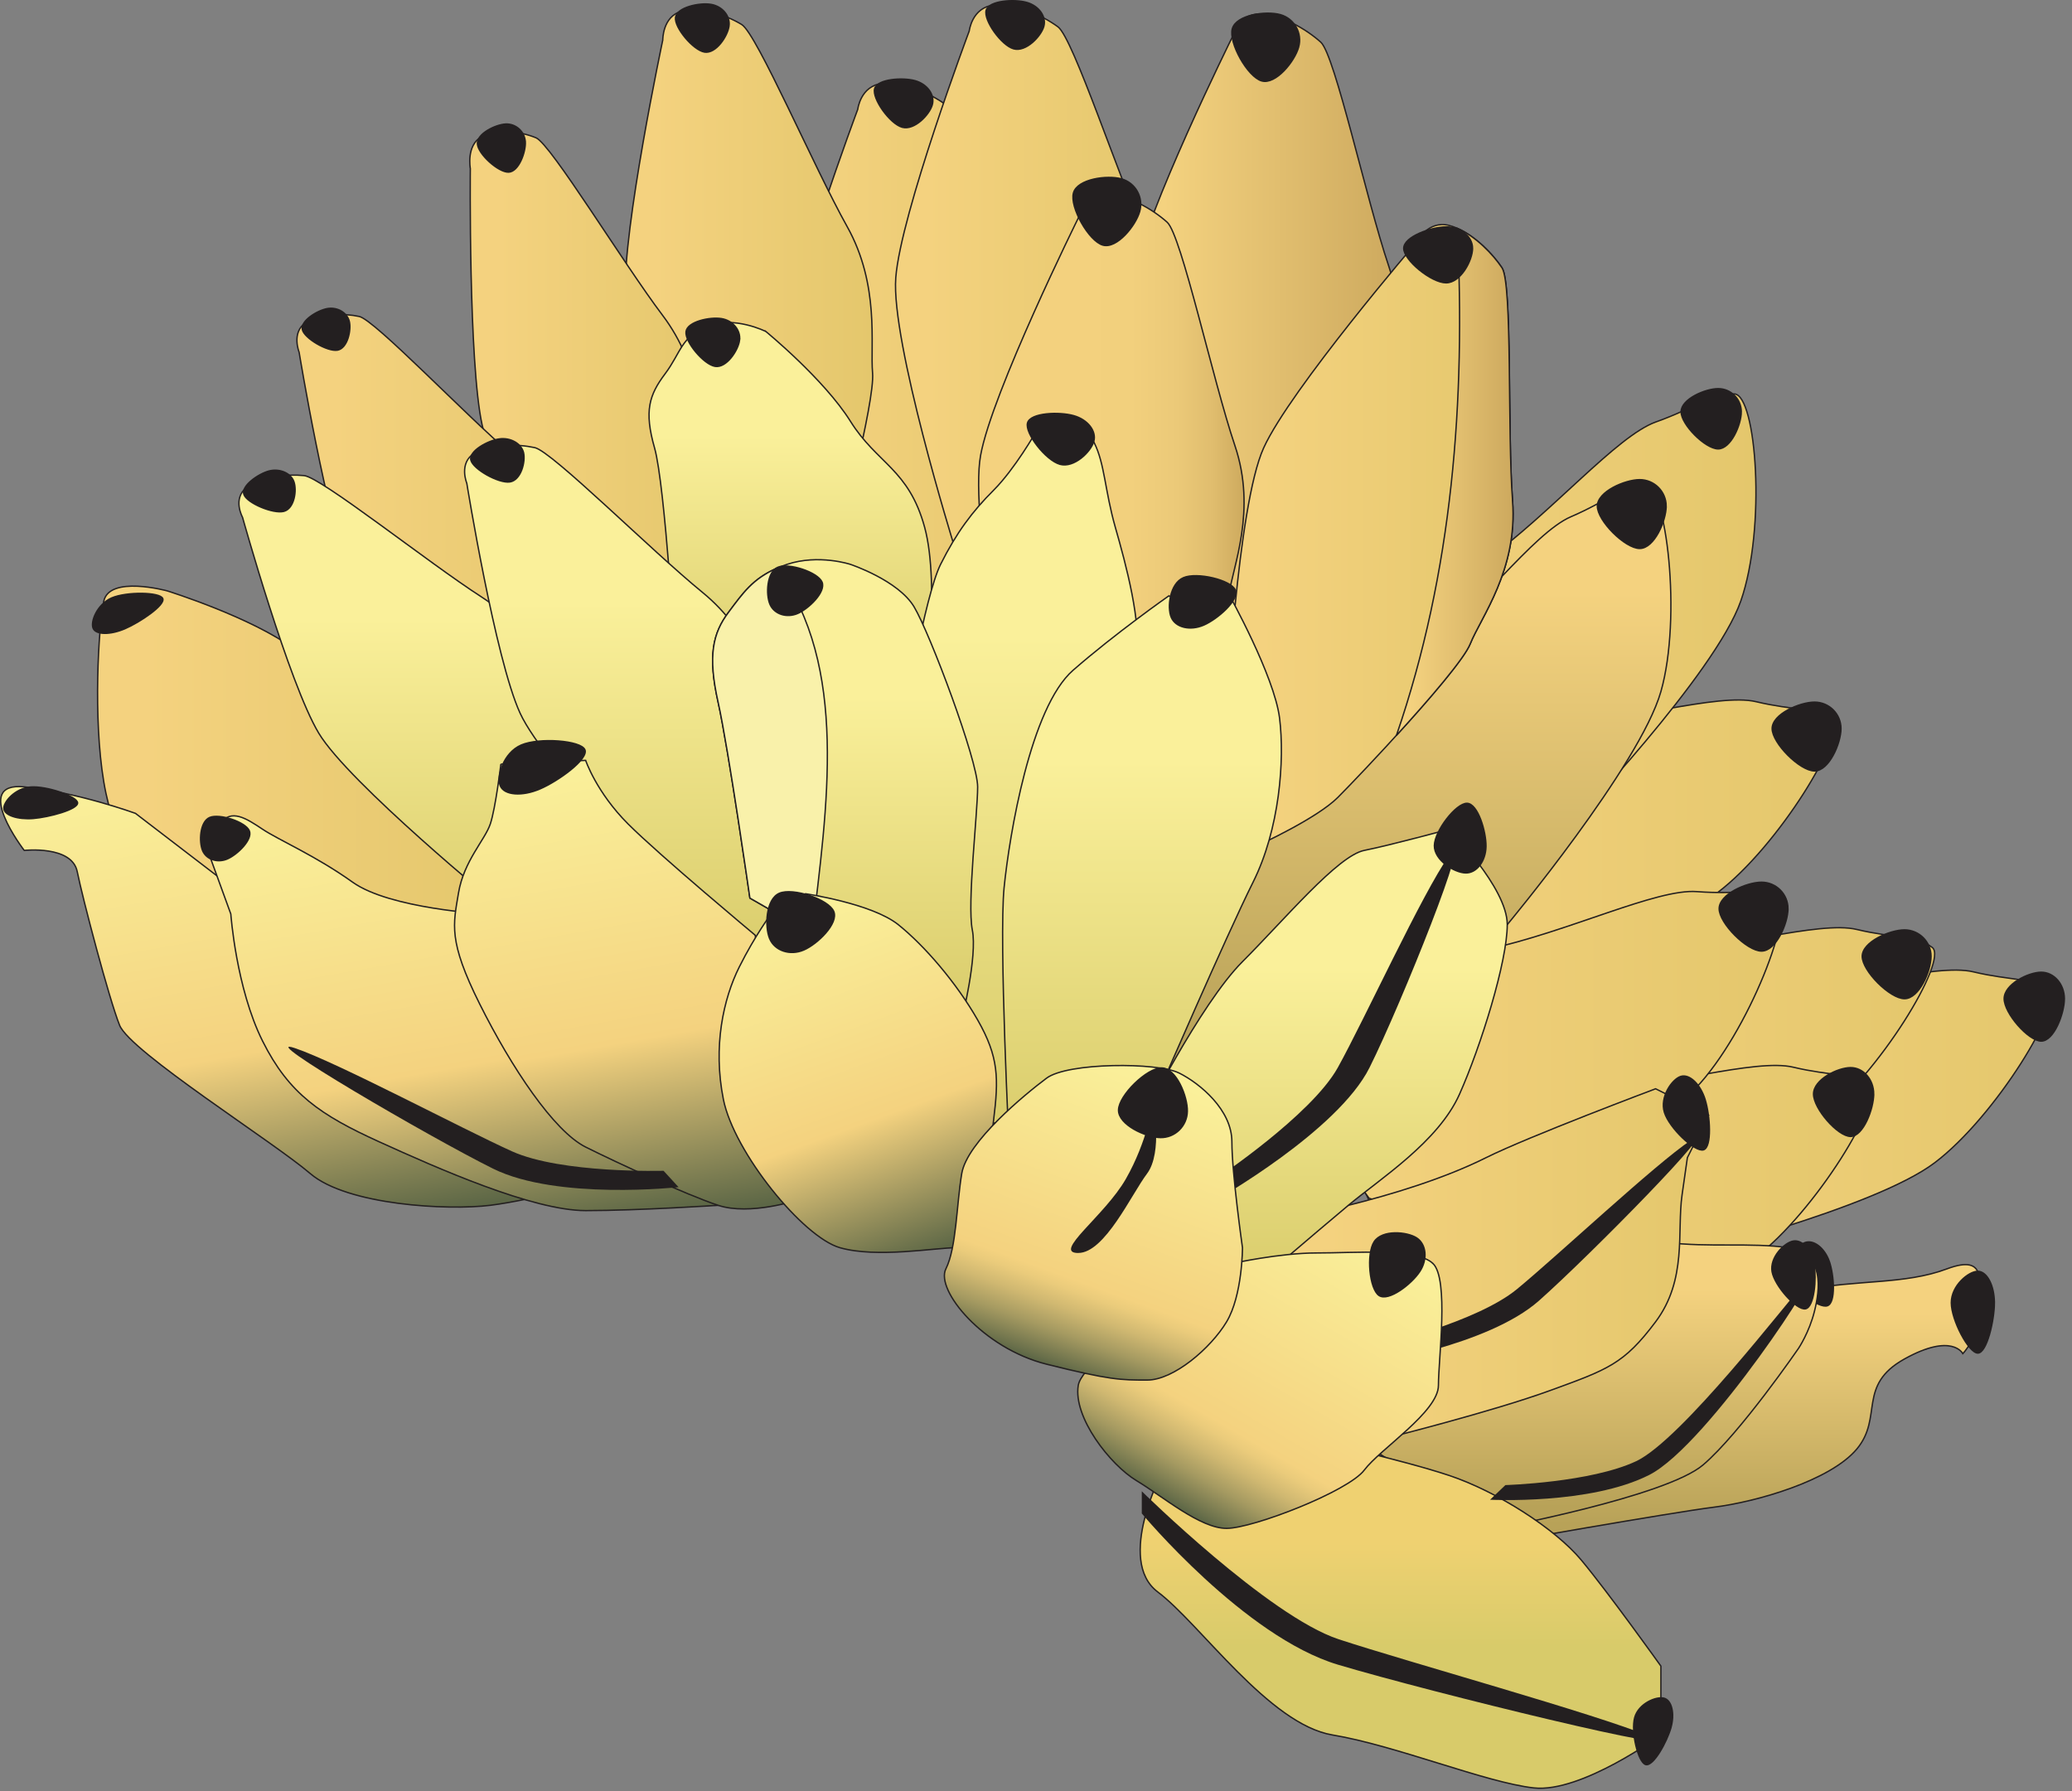 
        <svg xmlns:rdf="http://www.w3.org/1999/02/22-rdf-syntax-ns#" xmlns="http://www.w3.org/2000/svg" xmlns:cc="http://creativecommons.org/ns#" xmlns:xlink="http://www.w3.org/1999/xlink" xmlns:dc="http://purl.org/dc/elements/1.1/" x="0px" y="0px" width="502" height="434" viewBox="0 0 502 434" xml:space="preserve">
            <rect x="0" y="0" width="502" height="434" fill="#808080" stroke="none"/>
            <title>Banana bunch</title>
            <desc xmlns:ian_image_library="https://ian.umces.edu/media-library/">
                <ian_image_library:title>Banana bunch</ian_image_library:title>
                <ian_image_library:descr>Illustration of banana bunch</ian_image_library:descr>
                <ian_image_library:scene>
                    <ian_image_library:contains>banana, bunch, plant, herbaceous, vascular, Magnoliophyta, angiosperm, flowering, Liliopsida, monocot, Zingiberidae, Zingiberales, Musaceae, Musa, acuminata, edible, food, commercial, cultivar, tropical, fruit</ian_image_library:contains>
                    <ian_image_library:when>2004-02-02</ian_image_library:when>
                </ian_image_library:scene>
            </desc>
            
 <defs></defs>
 <linearGradient id="ian_symbols_1f07e765b3c612e4058a82f044164a24" y2="192" gradientUnits="userSpaceOnUse" x2="121.36" y1="192" x1="23.641">
  <stop stop-color="#F4D27F" offset=".118"/>
  <stop stop-color="#E4C76C" offset="1"/>
 </linearGradient>
 <path stroke="#231F20" stroke-width=".331" stroke-linecap="round" d="m25.131 145.73c-1.294 6.419-2.579 28.233 0 43.628 2.557 15.406 10.26 26.96 14.111 30.801 3.84 3.852 24.381 21.814 24.381 21.814l57.739-15.395-14.111-41.071s-25.666-20.53-35.936-28.233c-10.26-7.703-30.79-14.111-30.79-14.111s-14.12-3.86-15.393 2.56z" fill="url(#ian_symbols_1f07e765b3c612e4058a82f044164a24)"/>
 <linearGradient id="ian_symbols_94efde971ffc93148d907537ba13dbb8" y2="98.637" gradientUnits="userSpaceOnUse" x2="254.93" y1="98.637" x1="189.95">
  <stop stop-color="#F4D27F" offset=".118"/>
  <stop stop-color="#E4C76C" offset="1"/>
 </linearGradient>
 <path stroke="#231F20" stroke-width=".331" stroke-linecap="round" d="m204.04 150.82s-15.199-49.101-14.024-64.561c1.197-15.46 17.799-59.773 17.799-59.773s.653-5.701 5.918-6.256c5.255-.555 11.832 2.502 15.563 5.244 3.732 2.731 14.851 36.916 21.776 52.147 6.93 15.232 2.458 29.169 2.252 36.067-.218 6.909-14.307 39.374-17.364 45.967-3.068 6.583-14.122 17.452-14.122 17.452l-17.81-26.29z" fill="url(#ian_symbols_94efde971ffc93148d907537ba13dbb8)"/>
 <path stroke="#231F20" stroke-width=".331" stroke-linecap="round" d="m225.88 25.389c-.664 2.394-4.352 6.278-7.322 5.44s-7.333-6.952-6.658-9.346c.664-2.394 6.843-2.764 9.813-1.937 2.98.838 4.84 3.46 4.17 5.843z" fill="#231F20"/>
 <linearGradient id="ian_symbols_2414fe16adac38f4e9dcf45885fbf5c9" y2="79.835" gradientUnits="userSpaceOnUse" x2="211.43" y1="79.835" x1="151.49">
  <stop stop-color="#F4D27F" offset=".118"/>
  <stop stop-color="#E4C76C" offset="1"/>
 </linearGradient>
 <path stroke="#231F20" stroke-width=".331" stroke-linecap="round" d="m171.53 133.49s-19.285-46.75-19.997-62.233c-.729-15.493 9.041-61.558 9.041-61.558s-.076-5.745 4.57-6.963c4.656-1.229 10.901.979 14.557 3.209 3.667 2.241 17.565 34.718 25.535 48.938 7.964 14.231 5.56 28.614 6.169 35.49.599 6.887-8.269 40.875-10.26 47.806-1.997 6.919-10.629 19.105-10.629 19.105l-18.99-23.79z" fill="url(#ian_symbols_2414fe16adac38f4e9dcf45885fbf5c9)"/>
 <path stroke="#231F20" stroke-width=".331" stroke-linecap="round" d="m176.63 6.306c-.315 2.448-3.166 6.756-5.929 6.321-2.753-.446-7.366-5.962-7.04-8.41.315-2.459 5.81-3.623 8.563-3.166 2.76.435 4.74 2.796 4.41 5.255z" fill="#231F20"/>
 <linearGradient id="ian_symbols_34d2b44c513d7b64d5a3dfbc9529a58f" y2="105.75" gradientUnits="userSpaceOnUse" x2="172.76" y1="105.75" x1="113.82">
  <stop stop-color="#F4D27F" offset=".118"/>
  <stop stop-color="#E4C76C" offset="1"/>
 </linearGradient>
 <path stroke="#231F20" stroke-width=".331" stroke-linecap="round" d="m144.97 160.04s-24.839-42.028-28.157-57.075-2.862-62.135-2.862-62.135-1.066-5.614 2.742-7.725c3.83-2.111 9.618-1.186 13.176.283 3.558 1.48 21.259 30.583 30.637 42.976 9.378 12.37 9.803 26.949 11.522 33.575s-.065 41.703-.577 48.883c-.522 7.17-5.897 20.824-5.897 20.824l-20.58-19.59z" fill="url(#ian_symbols_34d2b44c513d7b64d5a3dfbc9529a58f)"/>
 <path stroke="#231F20" stroke-width=".331" stroke-linecap="round" d="m127.28 34.343c.141 2.48-1.578 7.257-4.037 7.366-2.47.109-7.442-4.385-7.583-6.865-.152-2.47 4.406-4.678 6.876-4.798 2.46-.098 4.59 1.828 4.74 4.297z" fill="#231F20"/>
 <linearGradient id="ian_symbols_4c833580d78643440d21bba2fb5e07c2" y2="81.872" gradientUnits="userSpaceOnUse" x2="338.63" y1="81.872" x1="274.31">
  <stop stop-color="#F4D27F" offset=".118"/>
  <stop stop-color="#CDA95E" offset="1"/>
 </linearGradient>
 <path stroke="#231F20" stroke-width=".331" stroke-linecap="round" d="m282.19 132.37s-10.151-50.385-7.415-65.638c2.747-15.275 23.745-57.674 23.745-57.674s1.219-5.614 6.507-5.636c5.298-.022 11.538 3.699 14.971 6.8 3.438 3.09 11.054 38.232 16.406 54.083 5.353 15.852-.522 29.267-1.425 36.11-.903 6.854-18.213 37.72-21.923 43.965-3.722 6.245-15.809 15.939-15.809 15.939l-15.06-27.95z" fill="url(#ian_symbols_4c833580d78643440d21bba2fb5e07c2)"/>
 <linearGradient id="ian_symbols_441f9eb166c6bd44cde480b6ee6056d3" y2="79.652" gradientUnits="userSpaceOnUse" x2="281.95" y1="79.652" x1="216.96">
  <stop stop-color="#F4D27F" offset=".118"/>
  <stop stop-color="#E4C76C" offset="1"/>
 </linearGradient>
 <path stroke="#231F20" stroke-width=".331" stroke-linecap="round" d="m231.05 131.83s-15.215-49.09-14.024-64.55c1.186-15.46 17.799-59.773 17.799-59.773s.653-5.701 5.908-6.256c5.26-.555 11.837 2.502 15.58 5.244 3.721 2.731 14.851 36.916 21.771 52.147 6.925 15.231 2.459 29.158 2.252 36.066-.218 6.909-14.318 39.374-17.375 45.967-3.058 6.582-14.122 17.451-14.122 17.451l-17.79-26.3z" fill="url(#ian_symbols_441f9eb166c6bd44cde480b6ee6056d3)"/>
 <linearGradient id="ian_symbols_86e76cc09e39f1a411a190115a7b0051" y2="269.88" gradientUnits="userSpaceOnUse" x2="496.96" y1="269.88" x1="369.72">
  <stop stop-color="#F4D27F" offset=".118"/>
  <stop stop-color="#E4C76C" offset="1"/>
 </linearGradient>
 <path stroke="#231F20" stroke-width=".331" stroke-linecap="round" d="m369.72 255.58s37.834-12.947 57.331-14.122c19.48-1.186 41.909-8.192 51.048-5.995 9.15 2.187 14.405 1.393 18.289 4.374 3.895 3.003-12.806 30.648-27.656 41.876-14.852 11.228-62.619 23-62.619 23l-17.887-8.933-18.5-40.2z" fill="url(#ian_symbols_86e76cc09e39f1a411a190115a7b0051)"/>
 <linearGradient id="ian_symbols_22551aaa96b22884857da9c4a6bbe900" y2="259.61" gradientUnits="userSpaceOnUse" x2="468.73" y1="259.61" x1="341.48">
  <stop stop-color="#F4D27F" offset=".118"/>
  <stop stop-color="#E4C76C" offset="1"/>
 </linearGradient>
 <path stroke="#231F20" stroke-width=".331" stroke-linecap="round" d="m341.48 245.31s37.851-12.947 57.337-14.122c19.464-1.186 41.897-8.192 51.048-5.995 9.145 2.187 14.399 1.382 18.294 4.374 3.885 3.003-12.816 30.648-27.661 41.876-14.856 11.239-62.625 23-62.625 23l-17.886-8.932-18.51-40.21z" fill="url(#ian_symbols_22551aaa96b22884857da9c4a6bbe900)"/>
 <linearGradient id="ian_symbols_dff9ccb737804fa43582c57f529caab7" y2="204.43" gradientUnits="userSpaceOnUse" x2="444.34" y1="204.43" x1="317.1">
  <stop stop-color="#F4D27F" offset=".118"/>
  <stop stop-color="#E4C76C" offset="1"/>
 </linearGradient>
 <path stroke="#231F20" stroke-width=".331" stroke-linecap="round" d="m317.1 190.13s37.851-12.947 57.326-14.122c19.485-1.175 41.909-8.182 51.059-5.995 9.139 2.187 14.405 1.393 18.283 4.384 3.879 2.992-12.8 30.638-27.661 41.876-14.841 11.228-62.625 22.989-62.625 22.989l-17.881-8.921-18.5-40.22z" fill="url(#ian_symbols_dff9ccb737804fa43582c57f529caab7)"/>
 <linearGradient id="ian_symbols_261dc2868f42e6744d34c62e1b49c595" y2="149.18" gradientUnits="userSpaceOnUse" x2="425.43" y1="149.18" x1="317.35">
  <stop stop-color="#F4D27F" offset=".118"/>
  <stop stop-color="#E4C76C" offset="1"/>
 </linearGradient>
 <path stroke="#231F20" stroke-width=".331" stroke-linecap="round" d="m317.35 180.33s25.59-32.15 42.182-44.172c16.592-12.044 32.171-30.551 41.67-33.934 9.509-3.384 13.697-7.04 19.007-6.778 5.331.261 7.735 32.498 1.545 50.178-6.202 17.69-41.354 54.508-41.354 54.508l-21.487 2.796-41.57-22.61z" fill="url(#ian_symbols_261dc2868f42e6744d34c62e1b49c595)"/>
 <linearGradient id="ian_symbols_5fe6e5967f3fa0b4d1e0be4f64b55aee" y2="292.97" gradientUnits="userSpaceOnUse" x2="453.33" y1="292.97" x1="326.08">
  <stop stop-color="#F4D27F" offset=".118"/>
  <stop stop-color="#E4C76C" offset="1"/>
 </linearGradient>
 <path stroke="#231F20" stroke-width=".331" stroke-linecap="round" d="m326.08 278.67s37.846-12.936 57.332-14.111c19.479-1.186 41.914-8.192 51.059-5.995 9.145 2.187 14.394 1.382 18.289 4.374 3.895 3.003-12.8 30.638-27.651 41.876-14.861 11.228-62.635 22.989-62.635 22.989l-17.876-8.921-18.52-40.21z" fill="url(#ian_symbols_5fe6e5967f3fa0b4d1e0be4f64b55aee)"/>
 <linearGradient id="ian_symbols_f053818a13fd4544d15c562b2d1208fa" y2="256.21" gradientUnits="userSpaceOnUse" x2="431.63" y1="256.21" x1="304.83">
  <stop stop-color="#F4D27F" offset=".118"/>
  <stop stop-color="#E4C76C" offset="1"/>
 </linearGradient>
 <path stroke="#231F20" stroke-width=".331" stroke-linecap="round" d="m304.83 253.08s35.937-18.844 55.542-23.076c19.583-4.232 41.017-14.742 50.765-13.98 9.737.75 14.938-.881 19.475 1.501 4.559 2.383-6.908 32.596-19.795 46.13-12.866 13.545-59.138 32.77-59.138 32.77l-19.976-6.104-26.87-37.24z" fill="url(#ian_symbols_f053818a13fd4544d15c562b2d1208fa)"/>
 <linearGradient id="ian_symbols_712fcace0e1e7de42d362b128480400b" y2="266.37" gradientUnits="userSpaceOnUse" x2="336.24" y1="117.5" x1="336.24">
  <stop stop-color="#F4D27F" offset=".174"/>
  <stop stop-color="#B8A258" offset=".927"/>
 </linearGradient>
 <path stroke="#231F20" stroke-width=".331" stroke-linecap="round" d="m272.79 222.73s53.898-48.763 69.294-61.601c15.405-12.828 29.517-32.074 38.503-35.925 8.977-3.852 12.828-7.703 17.963-7.703 5.136 0 8.976 32.074 3.852 50.047-5.135 17.962-37.22 56.466-37.22 56.466l-97.516 42.355 5.14-43.65z" fill="url(#ian_symbols_712fcace0e1e7de42d362b128480400b)"/>
 <linearGradient id="ian_symbols_ae269b53be72c8249d314e2371a9da74" y2="129.59" gradientUnits="userSpaceOnUse" x2="366.59" y1="129.59" x1="297.17">
  <stop stop-color="#F4D27F" offset=".118"/>
  <stop stop-color="#E4C76C" offset="1"/>
 </linearGradient>
 <path stroke="#231F20" stroke-width=".331" stroke-linecap="round" d="m297.17 173.96s2.567-51.331 8.986-65.442c6.419-14.122 37.209-50.047 37.209-50.047s2.568-5.135 7.703-3.851c5.136 1.284 10.26 6.419 12.833 10.259 2.563 3.852 1.289 39.777 2.563 56.466 1.283 16.679-7.692 28.222-10.26 34.642-2.579 6.419-26.949 32.084-32.085 37.22-5.135 5.135-19.246 11.554-19.246 11.554l-7.7-30.8z" fill="url(#ian_symbols_ae269b53be72c8249d314e2371a9da74)"/>
 <linearGradient id="ian_symbols_75dded9c77b5ab941590f0970d3a1b9c" y2="116.74" gradientUnits="userSpaceOnUse" x2="366.59" y1="116.74" x1="338.33">
  <stop stop-color="#F4D27F" offset=".118"/>
  <stop stop-color="#CDA95E" offset="1"/>
 </linearGradient>
 <path stroke="#231F20" stroke-width=".331" stroke-linecap="round" d="m366.46 121.35c-1.273-16.689 0-52.615-2.563-56.466-2.236-3.34-6.414-7.648-10.831-9.574 2.029 41.735-1.12 83.274-14.742 122.87 7.97-8.747 16.418-18.55 17.876-22.184 2.56-6.43 11.54-17.97 10.25-34.65z" fill="url(#ian_symbols_75dded9c77b5ab941590f0970d3a1b9c)"/>
 <linearGradient id="ian_symbols_1b0dff41fbf2d194214b529f90d86f14" y2="125.51" gradientUnits="userSpaceOnUse" x2="301.41" y1="125.51" x1="237.1">
  <stop stop-color="#F4D27F" offset=".118"/>
  <stop stop-color="#F2D07D" offset=".573"/>
  <stop stop-color="#EBC978" offset=".751"/>
  <stop stop-color="#E0BD6E" offset=".88"/>
  <stop stop-color="#D0AC60" offset=".986"/>
  <stop stop-color="#CDA95E" offset="1"/>
 </linearGradient>
 <path stroke="#231F20" stroke-width=".331" stroke-linecap="round" d="m244.98 175.99s-10.151-50.374-7.409-65.627c2.742-15.265 23.74-57.674 23.74-57.674s1.218-5.603 6.506-5.625c5.288-.022 11.533 3.688 14.971 6.789 3.438 3.09 11.037 38.242 16.396 54.094 5.353 15.841-.512 29.256-1.425 36.099-.893 6.854-18.202 37.731-21.923 43.976-3.71 6.245-15.809 15.928-15.809 15.928l-15.05-27.96z" fill="url(#ian_symbols_1b0dff41fbf2d194214b529f90d86f14)"/>
 <path stroke="#231F20" stroke-width=".331" stroke-linecap="round" d="m403.68 122.63c0 3.547-2.873 10.26-6.419 10.26-3.547 0-10.26-6.713-10.26-10.26 0-3.546 6.713-6.419 10.26-6.419 3.55 0 6.42 2.88 6.42 6.42z" fill="#231F20"/>
 <path stroke="#231F20" stroke-width=".331" stroke-linecap="round" d="m446.03 176.52c0 3.547-2.872 10.271-6.419 10.271-3.536 0-10.26-6.724-10.26-10.271 0-3.536 6.724-6.408 10.26-6.408 3.55 0 6.42 2.87 6.42 6.41z" fill="#231F20"/>
 <path stroke="#231F20" stroke-width=".331" stroke-linecap="round" d="m467.85 231.71c0 3.547-2.883 10.26-6.43 10.26-3.525 0-10.249-6.713-10.249-10.26s6.724-6.419 10.249-6.419c3.54.01 6.43 2.88 6.43 6.42z" fill="#231F20"/>
 <path stroke="#231F20" stroke-width=".331" stroke-linecap="round" d="m500.16 241.97c0 3.547-2.514 10.271-5.614 10.271-3.09 0-8.986-6.724-8.986-10.271 0-3.536 5.896-6.419 8.986-6.419 3.1.01 5.61 2.89 5.61 6.42z" fill="#231F20"/>
 <path stroke="#231F20" stroke-width=".331" stroke-linecap="round" d="m433.19 220.16c0 3.536-2.867 10.271-6.419 10.271-3.536 0-10.26-6.734-10.26-10.271 0-3.547 6.724-6.419 10.26-6.419 3.55 0 6.42 2.87 6.42 6.42z" fill="#231F20"/>
 <path stroke="#231F20" stroke-width=".331" stroke-linecap="round" d="m421.88 99.774c0 3.101-2.513 8.987-5.613 8.987s-8.977-5.886-8.977-8.987c0-3.101 5.876-5.614 8.977-5.614s5.61 2.515 5.61 5.615z" fill="#231F20"/>
 <path stroke="#231F20" stroke-width=".331" stroke-linecap="round" d="m356.77 60.172c0 2.883-2.861 8.356-6.419 8.356-3.547 0-10.26-5.473-10.26-8.356 0-2.872 6.713-5.201 10.26-5.201 3.56 0 6.42 2.329 6.42 5.201z" fill="#231F20"/>
 <path stroke="#231F20" stroke-width=".331" stroke-linecap="round" d="m314.63 11.441c-.946 3.416-5.526 9.117-8.943 8.17-3.405-.957-8.072-9.237-7.126-12.653.969-3.417 8.203-4.374 11.631-3.417 3.41.948 5.4 4.495 4.44 7.9z" fill="#231F20"/>
 <path stroke="#231F20" stroke-width=".331" stroke-linecap="round" d="m252.9 6.404c-.674 2.394-4.341 6.267-7.322 5.429-2.97-.827-7.333-6.941-6.658-9.346.664-2.383 6.833-2.752 9.813-1.915 2.97.827 4.83 3.438 4.17 5.832z" fill="#231F20"/>
 <linearGradient id="ian_symbols_3dbc104787b1b404a1f835100e69eb00" y2="137.81" gradientUnits="userSpaceOnUse" x2="147.35" y1="137.81" x1="71.941">
  <stop stop-color="#F4D27F" offset=".118"/>
  <stop stop-color="#E4C76C" offset="1"/>
 </linearGradient>
 <path stroke="#231F20" stroke-width=".331" stroke-linecap="round" d="m121.35 185.13s-30.942-33.314-36.523-45.989c-5.57-12.664-12.359-53.812-12.359-53.812s-1.91-4.744 1.534-7.116c3.438-2.35 9.302-2.339 13.034-1.534 3.743.805 25.666 23.805 36.807 33.325 11.151 9.531 13.795 22.195 16.515 27.733 2.709 5.548 6.343 36.393 6.92 42.725.598 6.332-2.611 18.974-2.611 18.974l-23.32-14.3z" fill="url(#ian_symbols_3dbc104787b1b404a1f835100e69eb00)"/>
 <path stroke="#231F20" stroke-width=".331" stroke-linecap="round" d="m84.633 77.863c.522 2.143-.436 6.539-2.861 6.974-2.41.424-8.002-2.829-8.519-4.961-.522-2.144 3.634-4.689 6.049-5.114s4.798.957 5.331 3.101z" fill="#231F20"/>
 <linearGradient id="ian_symbols_0c60e2f52d7cf9c485841ee8ed6e50d0" y2="231.51" gradientUnits="userSpaceOnUse" x2="103.45" y1="115.11" x1="103.45">
  <stop stop-color="#FAF09A" offset=".298"/>
  <stop stop-color="#D8CB6A" offset="1"/>
 </linearGradient>
 <path stroke="#231F20" stroke-width=".331" stroke-linecap="round" d="m121.07 219.66s-36.616-29.974-43.846-42.029c-7.224-12.03-18.463-52.29-18.463-52.29s-2.514-4.537.99-7.235c3.493-2.709 9.825-3.286 13.937-2.872 4.124.402 30.007 21.052 42.954 29.386s17.005 20.671 20.476 25.905c3.449 5.244 10.292 35.577 11.533 41.822 1.24 6.245-1.039 19.159-1.039 19.159l-26.54-11.84z" fill="url(#ian_symbols_0c60e2f52d7cf9c485841ee8ed6e50d0)"/>
 <path stroke="#231F20" stroke-width=".331" stroke-linecap="round" d="m71.196 116.66c.772 2.078.152 6.561-2.426 7.235-2.568.675-8.905-1.98-9.672-4.069-.783-2.067 3.481-5.027 6.049-5.712 2.567-.67 5.277.46 6.049 2.54z" fill="#231F20"/>
 <linearGradient id="ian_symbols_cdff4d16efa5658441db61287db885b6" y2="170.11" gradientUnits="userSpaceOnUse" x2="191.49" y1="78.123" x1="191.49">
  <stop stop-color="#FAF09A" offset=".298"/>
  <stop stop-color="#D8CB6A" offset="1"/>
 </linearGradient>
 <path stroke="#231F20" stroke-width=".331" stroke-linecap="round" d="m185.52 80.289s14.111 11.543 20.542 21.814c6.408 10.259 14.111 11.532 17.962 25.665 3.852 14.111 0 42.344 0 42.344l-60.307-8.986s-2.568-43.628-5.135-52.604c-2.568-8.998-1.284-12.838 2.567-17.974 3.841-5.125 3.841-8.987 10.26-11.543 6.42-2.555 14.11 1.296 14.11 1.296z" fill="url(#ian_symbols_cdff4d16efa5658441db61287db885b6)"/>
 <linearGradient id="ian_symbols_fad28967cbfb51f4090c8cf628681ac5" y2="236.03" gradientUnits="userSpaceOnUse" x2="153.89" y1="107.86" x1="153.89">
  <stop stop-color="#FAF09A" offset=".298"/>
  <stop stop-color="#D8CB6A" offset="1"/>
 </linearGradient>
 <path stroke="#231F20" stroke-width=".331" stroke-linecap="round" d="m166.07 220.84s-34.043-34.902-40.071-48.067c-6.027-13.165-12.903-55.683-12.903-55.683s-2.045-4.929 1.85-7.3c3.89-2.361 10.445-2.241 14.612-1.338 4.167.892 28.298 25.013 40.603 35.044 12.294 10.021 15.042 23.109 17.984 28.875 2.938 5.766 6.463 37.633 7.018 44.161.555 6.517-3.264 19.497-3.264 19.497l-25.83-15.18z" fill="url(#ian_symbols_fad28967cbfb51f4090c8cf628681ac5)"/>
 <path stroke="#231F20" stroke-width=".331" stroke-linecap="round" d="m126.84 109.63c.544 2.22-.609 6.735-3.318 7.138-2.709.392-8.889-3.068-9.444-5.288-.555-2.197 4.146-4.754 6.854-5.135 2.71-.40 5.35 1.08 5.91 3.29z" fill="#231F20"/>
 <path stroke="#231F20" stroke-width=".331" stroke-linecap="round" d="m276.13 51.24c-.946 3.405-5.521 9.106-8.932 8.149-3.416-.958-8.083-9.237-7.126-12.653.958-3.405 8.204-4.363 11.62-3.405 3.41.945 5.4 4.482 4.44 7.909z" fill="#231F20"/>
 <path stroke="#231F20" stroke-width=".331" stroke-linecap="round" d="m179.18 82.443c-.321 2.459-3.171 6.768-5.924 6.321-2.753-.435-7.376-5.962-7.05-8.421.315-2.448 5.81-3.602 8.573-3.155 2.76.435 4.72 2.796 4.4 5.255z" fill="#231F20"/>
 <linearGradient id="ian_symbols_30c2981a53d248a4f991dcb2b9851707" y2="272.77" gradientUnits="userSpaceOnUse" x2="247.25" y1="104.02" x1="247.25">
  <stop stop-color="#FAF09A" offset=".298"/>
  <stop stop-color="#D8CB6A" offset="1"/>
 </linearGradient>
 <path stroke="#231F20" stroke-width=".331" stroke-linecap="round" d="m218.89 175.25s5.135-30.801 8.987-38.503c3.851-7.692 7.692-12.827 12.838-17.962 5.135-5.136 10.26-14.122 10.26-14.122s11.554-2.557 14.111 2.567c2.579 5.135 2.579 11.555 5.135 20.541 2.567 8.976 6.413 23.098 5.146 32.085-1.295 8.976-23.109 94.959-23.109 94.959l-2.567 16.679-19.247 1.284-11.55-97.53z" fill="url(#ian_symbols_30c2981a53d248a4f991dcb2b9851707)"/>
 <linearGradient id="ian_symbols_e3560ed69ff7cf14256af82f3b1ecd35" y2="374.15" gradientUnits="userSpaceOnUse" x2="420.51" y1="306.39" x1="420.51">
  <stop stop-color="#F4D27F" offset=".174"/>
  <stop stop-color="#B8A258" offset=".927"/>
 </linearGradient>
 <path stroke="#231F20" stroke-width=".331" stroke-linecap="round" d="m475.54 327.96s-2.557-5.135-14.111 1.284c-11.549 6.408-5.135 14.111-11.549 21.814-6.419 7.691-24.382 12.838-34.652 14.11-10.271 1.284-53.898 8.987-53.898 8.987l10.271-30.801s52.615-28.233 65.453-30.79c12.827-2.579 24.365-1.284 34.636-5.135s7.714 3.852 7.714 10.259c0 6.41-3.86 10.28-3.86 10.28z" fill="url(#ian_symbols_e3560ed69ff7cf14256af82f3b1ecd35)"/>
 <path stroke="#231F20" stroke-width=".331" stroke-linecap="round" d="m483.2 315.63c0 4.21-1.806 12.197-4.025 12.197-2.197 0-6.419-7.986-6.419-12.197 0-4.2 4.222-7.616 6.419-7.616 2.21 0 4.02 3.42 4.02 7.62z" fill="#231F20"/>
 <path stroke="#231F20" stroke-width=".331" stroke-linecap="round" d="m443.2 305.6c1.152 3.264 1.643 10.031-.457 10.76-2.078.74-8.226-4.036-9.379-7.29-1.153-3.242 1.882-7.29 3.96-8.029 2.1-.74 4.73 1.31 5.88 4.56z" fill="#231F20"/>
 <linearGradient id="ian_symbols_376f29dd9c352984e59d1828fd1c51ee" y2="370.3" gradientUnits="userSpaceOnUse" x2="383.6" y1="300.04" x1="383.6">
  <stop stop-color="#F4D27F" offset=".174"/>
  <stop stop-color="#B8A258" offset=".927"/>
 </linearGradient>
 <path stroke="#231F20" stroke-width=".331" stroke-linecap="round" d="m362.61 370.3s41.071-7.703 50.041-15.406c8.992-7.691 23.104-28.232 23.104-28.232s2.579-3.841 3.852-8.977c1.284-5.124 2.567-14.111-6.419-15.395-8.976-1.284-19.235-.011-29.506-1.284-10.271-1.284-8.987-1.284-24.382 0-15.4 1.284-52.615 24.371-52.615 24.371l7.692 26.949 28.24 17.98z" fill="url(#ian_symbols_376f29dd9c352984e59d1828fd1c51ee)"/>
 <linearGradient id="ian_symbols_6decbb23e71db654a561a8113fe4f6f1" y2="306.14" gradientUnits="userSpaceOnUse" x2="413.95" y1="306.14" x1="308.71">
  <stop stop-color="#F4D27F" offset=".118"/>
  <stop stop-color="#E4C76C" offset="1"/>
 </linearGradient>
 <path stroke="#231F20" stroke-width=".331" stroke-linecap="round" d="m335.66 348.49s25.665-6.419 39.787-11.554c14.111-5.136 17.963-6.42 25.665-16.679 7.703-10.271 5.136-21.814 6.42-30.791 1.283-8.986 1.283-8.986 1.283-8.986l5.136-10.271-12.839-6.419s-30.801 11.565-41.071 16.69c-10.26 5.124-23.098 8.986-33.357 11.543-10.271 2.567-17.974 12.838-17.974 12.838l26.94 43.63z" fill="url(#ian_symbols_6decbb23e71db654a561a8113fe4f6f1)"/>
 <linearGradient id="ian_symbols_57f0083a63cf57c4154378da0aa8cf8f" y2="313.85" gradientUnits="userSpaceOnUse" x2="320.91" y1="200.91" x1="320.91">
  <stop stop-color="#FAF09A" offset=".298"/>
  <stop stop-color="#D8CB6A" offset="1"/>
 </linearGradient>
 <path stroke="#231F20" stroke-width=".331" stroke-linecap="round" d="m276.63 271.49s14.128-28.233 24.388-38.493c10.271-10.271 23.098-25.677 29.517-26.96 6.408-1.273 20.53-5.125 20.53-5.125s14.111 14.111 14.111 23.098-6.408 29.517-11.555 41.061c-5.124 11.554-19.246 20.53-26.938 26.949-7.702 6.419-25.665 21.825-25.665 21.825l-24.39-42.37z" fill="url(#ian_symbols_57f0083a63cf57c4154378da0aa8cf8f)"/>
 <linearGradient id="ian_symbols_849eeb2fb5f57894c5a4ed38991aaab6" y2="279.19" gradientUnits="userSpaceOnUse" x2="276.68" y1="144.04" x1="276.68">
  <stop stop-color="#FAF09A" offset=".298"/>
  <stop stop-color="#D8CB6A" offset="1"/>
 </linearGradient>
 <path stroke="#231F20" stroke-width=".331" stroke-linecap="round" d="m283.06 144.45s-12.838 8.987-23.103 17.963c-10.265 8.987-15.39 39.788-16.684 52.615-1.284 12.838 1.294 64.169 1.294 64.169l35.925-14.122s16.679-38.493 23.093-51.331c6.424-12.828 7.697-29.517 6.424-39.777-1.295-10.271-12.25-29.919-12.25-29.919l-14.7.41z" fill="url(#ian_symbols_849eeb2fb5f57894c5a4ed38991aaab6)"/>
 <linearGradient id="ian_symbols_62f694fa31b6dfa4edbfb3bde97ae2b4" y2="247.11" gradientUnits="userSpaceOnUse" x2="204.76" y1="135.6" x1="204.76">
  <stop stop-color="#FAF09A" offset=".298"/>
  <stop stop-color="#D8CB6A" offset="1"/>
 </linearGradient>
 <path stroke="#231F20" stroke-width=".331" stroke-linecap="round" d="m181.68 217.59s-5.179-36.186-7.703-47.479-1.289-16.679 2.568-21.814c3.852-5.135 6.419-8.986 14.111-11.554 7.703-2.568 15.406 0 15.406 0s11.554 3.852 15.395 10.271c3.852 6.419 15.406 37.209 15.406 43.628s-2.568 28.233-1.295 34.652c1.295 6.419-2.562 21.814-2.562 21.814l-51.34-29.52z" fill="url(#ian_symbols_62f694fa31b6dfa4edbfb3bde97ae2b4)"/>
 <path stroke="#231F20" stroke-width=".331" stroke-linecap="round" d="m188.2 137.69c-5.832 2.535-8.247 6.071-11.652 10.607-3.857 5.135-5.092 10.521-2.568 21.814s7.703 47.479 7.703 47.479l15.058 8.65c3.65-30.78 8.97-64.82-8.54-88.55z" fill="#F9F1AA"/>
 <linearGradient id="ian_symbols_74ac9c7612b66634c95457a1b6e87dd3" y2="180.01" gradientUnits="userSpaceOnUse" x2="63.642" y1="298.18" x1="84.478">
  <stop stop-color="#5A6545" offset="0"/>
  <stop stop-color="#F4D27F" offset=".388"/>
  <stop stop-color="#FAF09A" offset=".966"/>
 </linearGradient>
 <path stroke="#231F20" stroke-width=".331" stroke-linecap="round" d="m5.874 206.04s11.555-1.273 12.838 5.146c1.284 6.408 7.692 30.79 10.26 37.209 2.562 6.419 37.209 28.233 46.19 35.936 8.992 7.692 33.374 8.976 43.634 7.692 10.271-1.273 29.517-6.419 29.517-6.419l-115.49-88.54s-14.122-5.136-26.95-6.419c-12.85-1.29-.006 15.39-.006 15.39z" fill="url(#ian_symbols_74ac9c7612b66634c95457a1b6e87dd3)"/>
 <linearGradient id="ian_symbols_31472a95ef70f0e4e941a778b1f3e892" y2="189.64" gradientUnits="userSpaceOnUse" x2="101.8" y1="301.28" x1="121.48">
  <stop stop-color="#5A6545" offset="0"/>
  <stop stop-color="#F4D27F" offset=".388"/>
  <stop stop-color="#FAF09A" offset=".966"/>
 </linearGradient>
 <path stroke="#231F20" stroke-width=".331" stroke-linecap="round" d="m53.353 199.62c2.568-3.841 6.419-1.273 10.271 1.294 3.841 2.568 12.828 6.408 21.814 12.828 8.976 6.419 32.074 7.703 32.074 7.703l16.679 21.814 39.787 48.764s-19.246 1.284-32.084 1.284c-12.827 0-35.925-10.26-50.047-16.679-14.111-6.419-21.814-11.554-28.223-24.382-6.419-12.827-7.703-30.801-7.703-30.801l-5.135-14.122c-.006.01-.006-3.83 2.561-7.69z" fill="url(#ian_symbols_31472a95ef70f0e4e941a778b1f3e892)"/>
 <path d="m334.54 325.85s23.195-5.483 32.944-13.48c9.737-7.997 33.607-30.398 42.191-36.11 8.585-5.712-24.408 27.885-36.795 38.863-12.393 10.978-40.669 15.286-40.669 15.286l2.33-4.56z" fill="#231F20"/>
 <linearGradient id="ian_symbols_0455b76912ef52340dde89a866303196" y2="182.06" gradientUnits="userSpaceOnUse" x2="138.74" y1="297.19" x1="159.04">
  <stop stop-color="#5A6545" offset="0"/>
  <stop stop-color="#F4D27F" offset=".388"/>
  <stop stop-color="#FAF09A" offset=".966"/>
 </linearGradient>
 <path stroke="#231F20" stroke-width=".331" stroke-linecap="round" d="m121.35 185.13s-1.273 10.651-2.557 14.492c-1.284 3.862-6.419 8.998-7.703 16.7-1.273 7.692-2.557 11.544 5.135 26.938 7.698 15.406 17.963 30.801 25.666 34.652 7.703 3.852 24.382 11.554 32.084 14.111 7.703 2.567 19.247-1.273 19.247-1.273l-10.26-64.169s-23.098-19.257-30.801-26.96c-7.692-7.692-10.271-15.395-10.271-15.395l-20.54.91z" fill="url(#ian_symbols_0455b76912ef52340dde89a866303196)"/>
 <linearGradient id="ian_symbols_6641ff2b6b5eb404b14deb63c0922fc4" y2="433.26" gradientUnits="userSpaceOnUse" x2="339.32" y1="348.49" x1="339.32">
  <stop stop-color="#EFD171" offset=".298"/>
  <stop stop-color="#D8CB6A" offset=".596"/>
 </linearGradient>
 <path stroke="#231F20" stroke-width=".331" stroke-linecap="round" d="m280.49 385.7c10.271 7.703 26.949 32.085 42.344 34.652 15.396 2.567 37.209 11.555 48.764 12.827 11.544 1.284 30.801-12.827 30.801-12.827v-16.689s-12.838-17.963-19.257-25.654c-6.408-7.703-20.53-16.69-32.074-20.541-11.555-3.852-34.652-8.977-34.652-8.977l-34.646 7.692c.01 0-11.54 21.82-1.27 29.52z" fill="url(#ian_symbols_6641ff2b6b5eb404b14deb63c0922fc4)"/>
 <path d="m294.6 285.6s23.098-15.395 29.517-26.938c6.419-11.555 20.53-42.345 26.949-51.342 6.419-8.976-11.555 35.936-19.257 51.342-7.692 15.395-37.209 32.084-37.209 32.084v-5.14z" fill="#231F20"/>
 <linearGradient id="ian_symbols_21009cd5d9df34a445fee438ddefc0b3" y2="295.19" gradientUnits="userSpaceOnUse" x2="328.53" y1="366.61" x1="287.3">
  <stop stop-color="#5A6545" offset="0"/>
  <stop stop-color="#6A704B" offset=".022"/>
  <stop stop-color="#A59A61" offset=".111"/>
  <stop stop-color="#D0B871" offset=".187"/>
  <stop stop-color="#EACB7B" offset=".246"/>
  <stop stop-color="#F4D27F" offset=".281"/>
  <stop stop-color="#FAF09A" offset=".966"/>
 </linearGradient>
 <path stroke="#231F20" stroke-width=".331" stroke-linecap="round" d="m347.2 306.14c3.867 3.84 1.3 23.098 1.3 29.506 0 6.419-14.122 15.406-17.963 20.53-3.852 5.135-26.954 14.122-33.368 14.122-6.408 0-15.4-7.703-21.803-11.555-6.42-3.852-15.412-15.395-14.123-23.098 1.284-7.692 37.209-29.506 37.209-29.506s11.554-2.568 20.53-2.568c8.98.02 24.37-1.27 28.21 2.58z" fill="url(#ian_symbols_21009cd5d9df34a445fee438ddefc0b3)"/>
 <linearGradient id="ian_symbols_c2bebddb77b57764a1b394f634f45829" y2="217.67" gradientUnits="userSpaceOnUse" x2="192.04" y1="305.26" x1="223.92">
  <stop stop-color="#5A6545" offset="0"/>
  <stop stop-color="#F4D27F" offset=".388"/>
  <stop stop-color="#FAF09A" offset=".966"/>
 </linearGradient>
 <path stroke="#231F20" stroke-width=".331" stroke-linecap="round" d="m195.16 216.54s16.021 2.339 22.456 7.475c6.408 5.135 14.111 14.111 19.247 23.098 5.124 8.987 5.124 14.122 3.851 24.382-1.284 10.271-3.851 30.801-8.987 30.801-5.135 0-19.257 2.567-28.233 0-8.976-2.568-25.666-23.109-28.233-35.925-2.573-12.838 0-24.393 3.851-32.095 3.852-7.692 7.703-12.828 7.703-12.828l8.34-4.91z" fill="url(#ian_symbols_c2bebddb77b57764a1b394f634f45829)"/>
 <path d="m160.76 283.66s-24.697.708-36.741-4.722c-12.033-5.44-42.366-21.564-52.582-25.002-10.206-3.449 32.465 21.488 48.023 29.212 15.536 7.703 44.944 4.482 44.944 4.482l-3.64-3.97z" fill="#231F20"/>
 <linearGradient id="ian_symbols_f95cf11566e3dd7485152e00a5037978" y2="258.29" gradientUnits="userSpaceOnUse" x2="281.19" y1="331.13" x1="254.68">
  <stop stop-color="#5A6545" offset="0"/>
  <stop stop-color="#6A704B" offset=".022"/>
  <stop stop-color="#A59A61" offset=".111"/>
  <stop stop-color="#D0B871" offset=".187"/>
  <stop stop-color="#EACB7B" offset=".246"/>
  <stop stop-color="#F4D27F" offset=".281"/>
  <stop stop-color="#FAF09A" offset=".966"/>
 </linearGradient>
 <path stroke="#231F20" stroke-width=".331" stroke-linecap="round" d="m285.63 259.95c5.136 2.567 12.828 8.976 12.828 16.679s2.567 25.666 2.567 25.666 0 11.543-3.852 17.963c-3.852 6.408-12.827 14.11-19.246 14.11s-8.977 0-24.382-3.852c-15.4-3.851-26.949-17.951-24.382-23.086s2.567-15.406 3.846-23.098c1.289-7.703 15.4-19.257 20.536-23.098 5.12-3.86 26.94-3.86 32.07-1.28z" fill="url(#ian_symbols_f95cf11566e3dd7485152e00a5037978)"/>
 <path stroke="#231F20" stroke-width=".331" stroke-linecap="round" d="m453.96 265.07c0 3.546-2.513 10.271-5.608 10.271-3.101 0-8.976-6.724-8.976-10.271s5.875-6.408 8.976-6.408c3.1 0 5.61 2.86 5.61 6.41z" fill="#231F20"/>
 <path stroke="#231F20" stroke-width=".331" stroke-linecap="round" d="m404.84 418.56c-.947 3.416-4.26 9.487-6.126 8.965-1.86-.511-3.612-7.975-2.665-11.391.936-3.417 5.255-5.201 7.115-4.689 1.87.52 2.62 3.71 1.68 7.12z" fill="#231F20"/>
 <path stroke="#231F20" stroke-width=".331" stroke-linecap="round" d="m439.53 306.3c.609 3.482.049 10.412-2.11 10.804-2.154.381-7.453-5.495-8.084-8.976-.62-3.493 2.97-7.061 5.13-7.442 2.16-.39 4.43 2.12 5.06 5.62z" fill="#231F20"/>
 <path stroke="#231F20" stroke-width=".331" stroke-linecap="round" d="m413.13 266.45c1.18 3.775 1.702 11.467-.397 12.131-2.1.642-8.313-5.288-9.487-9.074-1.164-3.764 1.871-8.062 3.971-8.714 2.1-.66 4.76 1.88 5.92 5.65z" fill="#231F20"/>
 <path stroke="#231F20" stroke-width=".331" stroke-linecap="round" d="m343.98 308.08c-1.932 2.97-7.523 7.344-9.862 5.81-2.351-1.545-3.134-10.075-1.197-13.045s7.975-2.448 10.325-.914c2.34 1.55 2.69 5.19.74 8.15z" fill="#231F20"/>
 <path stroke="#231F20" stroke-width=".331" stroke-linecap="round" d="m281.13 275.62c-3.552-.065-10.205-3.112-10.14-6.691.07-3.59 6.931-10.26 10.478-10.184 3.53.065 6.288 6.93 6.201 10.51-.06 3.57-3 6.44-6.54 6.36z" fill="#231F20"/>
 <path stroke="#231F20" stroke-width=".331" stroke-linecap="round" d="m355.08 211.5c-2.66-.044-7.633-3.068-7.567-6.648.076-3.579 5.25-10.281 7.91-10.227 2.654.055 4.667 6.898 4.602 10.478s-2.28 6.46-4.94 6.4z" fill="#231F20"/>
 <path stroke="#231F20" stroke-width=".331" stroke-linecap="round" d="m283.77 149.59c-1.044-2.437-.358-8.225 2.949-9.629 3.274-1.414 11.521.544 12.565 2.981 1.039 2.448-4.362 7.104-7.648 8.519-3.29 1.42-6.82.58-7.86-1.87z" fill="#231F20"/>
 <path stroke="#231F20" stroke-width=".331" stroke-linecap="round" d="m186.48 227.45c-1.256-2.927-.958-9.618 2.35-11.032 3.286-1.415 11.914 1.458 13.165 4.385 1.262 2.916-3.971 7.975-7.278 9.378-3.29 1.41-6.99.20-8.24-2.73z" fill="#231F20"/>
 <path stroke="#231F20" stroke-width=".331" stroke-linecap="round" d="m121.22 190.42c-.979-2.263.729-8.062 5.07-9.922 4.352-1.861 14.448-1.11 15.417 1.142.969 2.263-6.495 7.638-10.858 9.498-4.34 1.88-8.67 1.55-9.63-.72z" fill="#231F20"/>
 <path stroke="#231F20" stroke-width=".331" stroke-linecap="round" d="m49.088 206.12c-.914-2.143-.696-7.028 1.708-8.062 2.404-1.023 8.693 1.077 9.607 3.209.914 2.122-2.905 5.81-5.309 6.843-2.405 1.03-5.092.14-6.006-1.99z" fill="#231F20"/>
 <path stroke="#231F20" stroke-width=".331" stroke-linecap="round" d="m186.54 146.42c-1.023-2.383-.783-7.833 1.888-8.976 2.693-1.153 9.71 1.186 10.733 3.569 1.022 2.382-3.242 6.495-5.918 7.637-2.67 1.14-5.68.15-6.7-2.23z" fill="#231F20"/>
 <path stroke="#231F20" stroke-width=".331" stroke-linecap="round" d="m22.563 152.23c-.686-1.588.946-5.842 4.515-7.376 3.59-1.534 11.685-1.436 12.354.152.691 1.588-5.571 5.788-9.145 7.322-3.579 1.54-7.049 1.49-7.724-.09z" fill="#231F20"/>
 <path stroke="#231F20" stroke-width=".331" stroke-linecap="round" d="m.929 195.92c-.125-1.621 2.715-4.939 6.496-5.244 3.802-.294 11.233 2.208 11.375 3.83.131 1.621-6.963 3.503-10.749 3.808-3.799.29-6.997-.78-7.122-2.4z" fill="#231F20"/>
 <path d="m364.73 359.81s20.672-.609 31.677-5.788 36.779-38.906 40.598-42.942c6.702-7.105-23.098 38.993-37.426 46.271-14.329 7.278-38.569 6.006-38.569 6.006l3.72-3.55z" fill="#231F20"/>
 <path d="m276.63 361.31s30.72 30.257 47.692 35.85c16.973 5.581 62.319 18.093 75.483 23.576 13.176 5.494-52.984-10.641-75.636-17.407-22.663-6.768-47.54-36.644-47.54-36.644v-5.38z" fill="#231F20"/>
 <path d="m261.24 303.58c-6.424 0 6.419-8.987 11.543-17.974 5.136-8.976 6.626-18.354 6.626-18.354s2.355 11.946-1.49 17.081c-3.85 5.12-10.26 19.24-16.68 19.24z" fill="#231F20"/>
 <path stroke="#231F20" stroke-width=".331" stroke-linecap="round" d="m265 106.96c-.696 2.513-4.798 6.496-8.203 5.538-3.417-.958-8.552-7.518-7.855-10.031.708-2.513 7.741-2.731 11.152-1.773 3.42.94 5.62 3.74 4.91 6.26z" fill="#231F20"/>
</svg>
